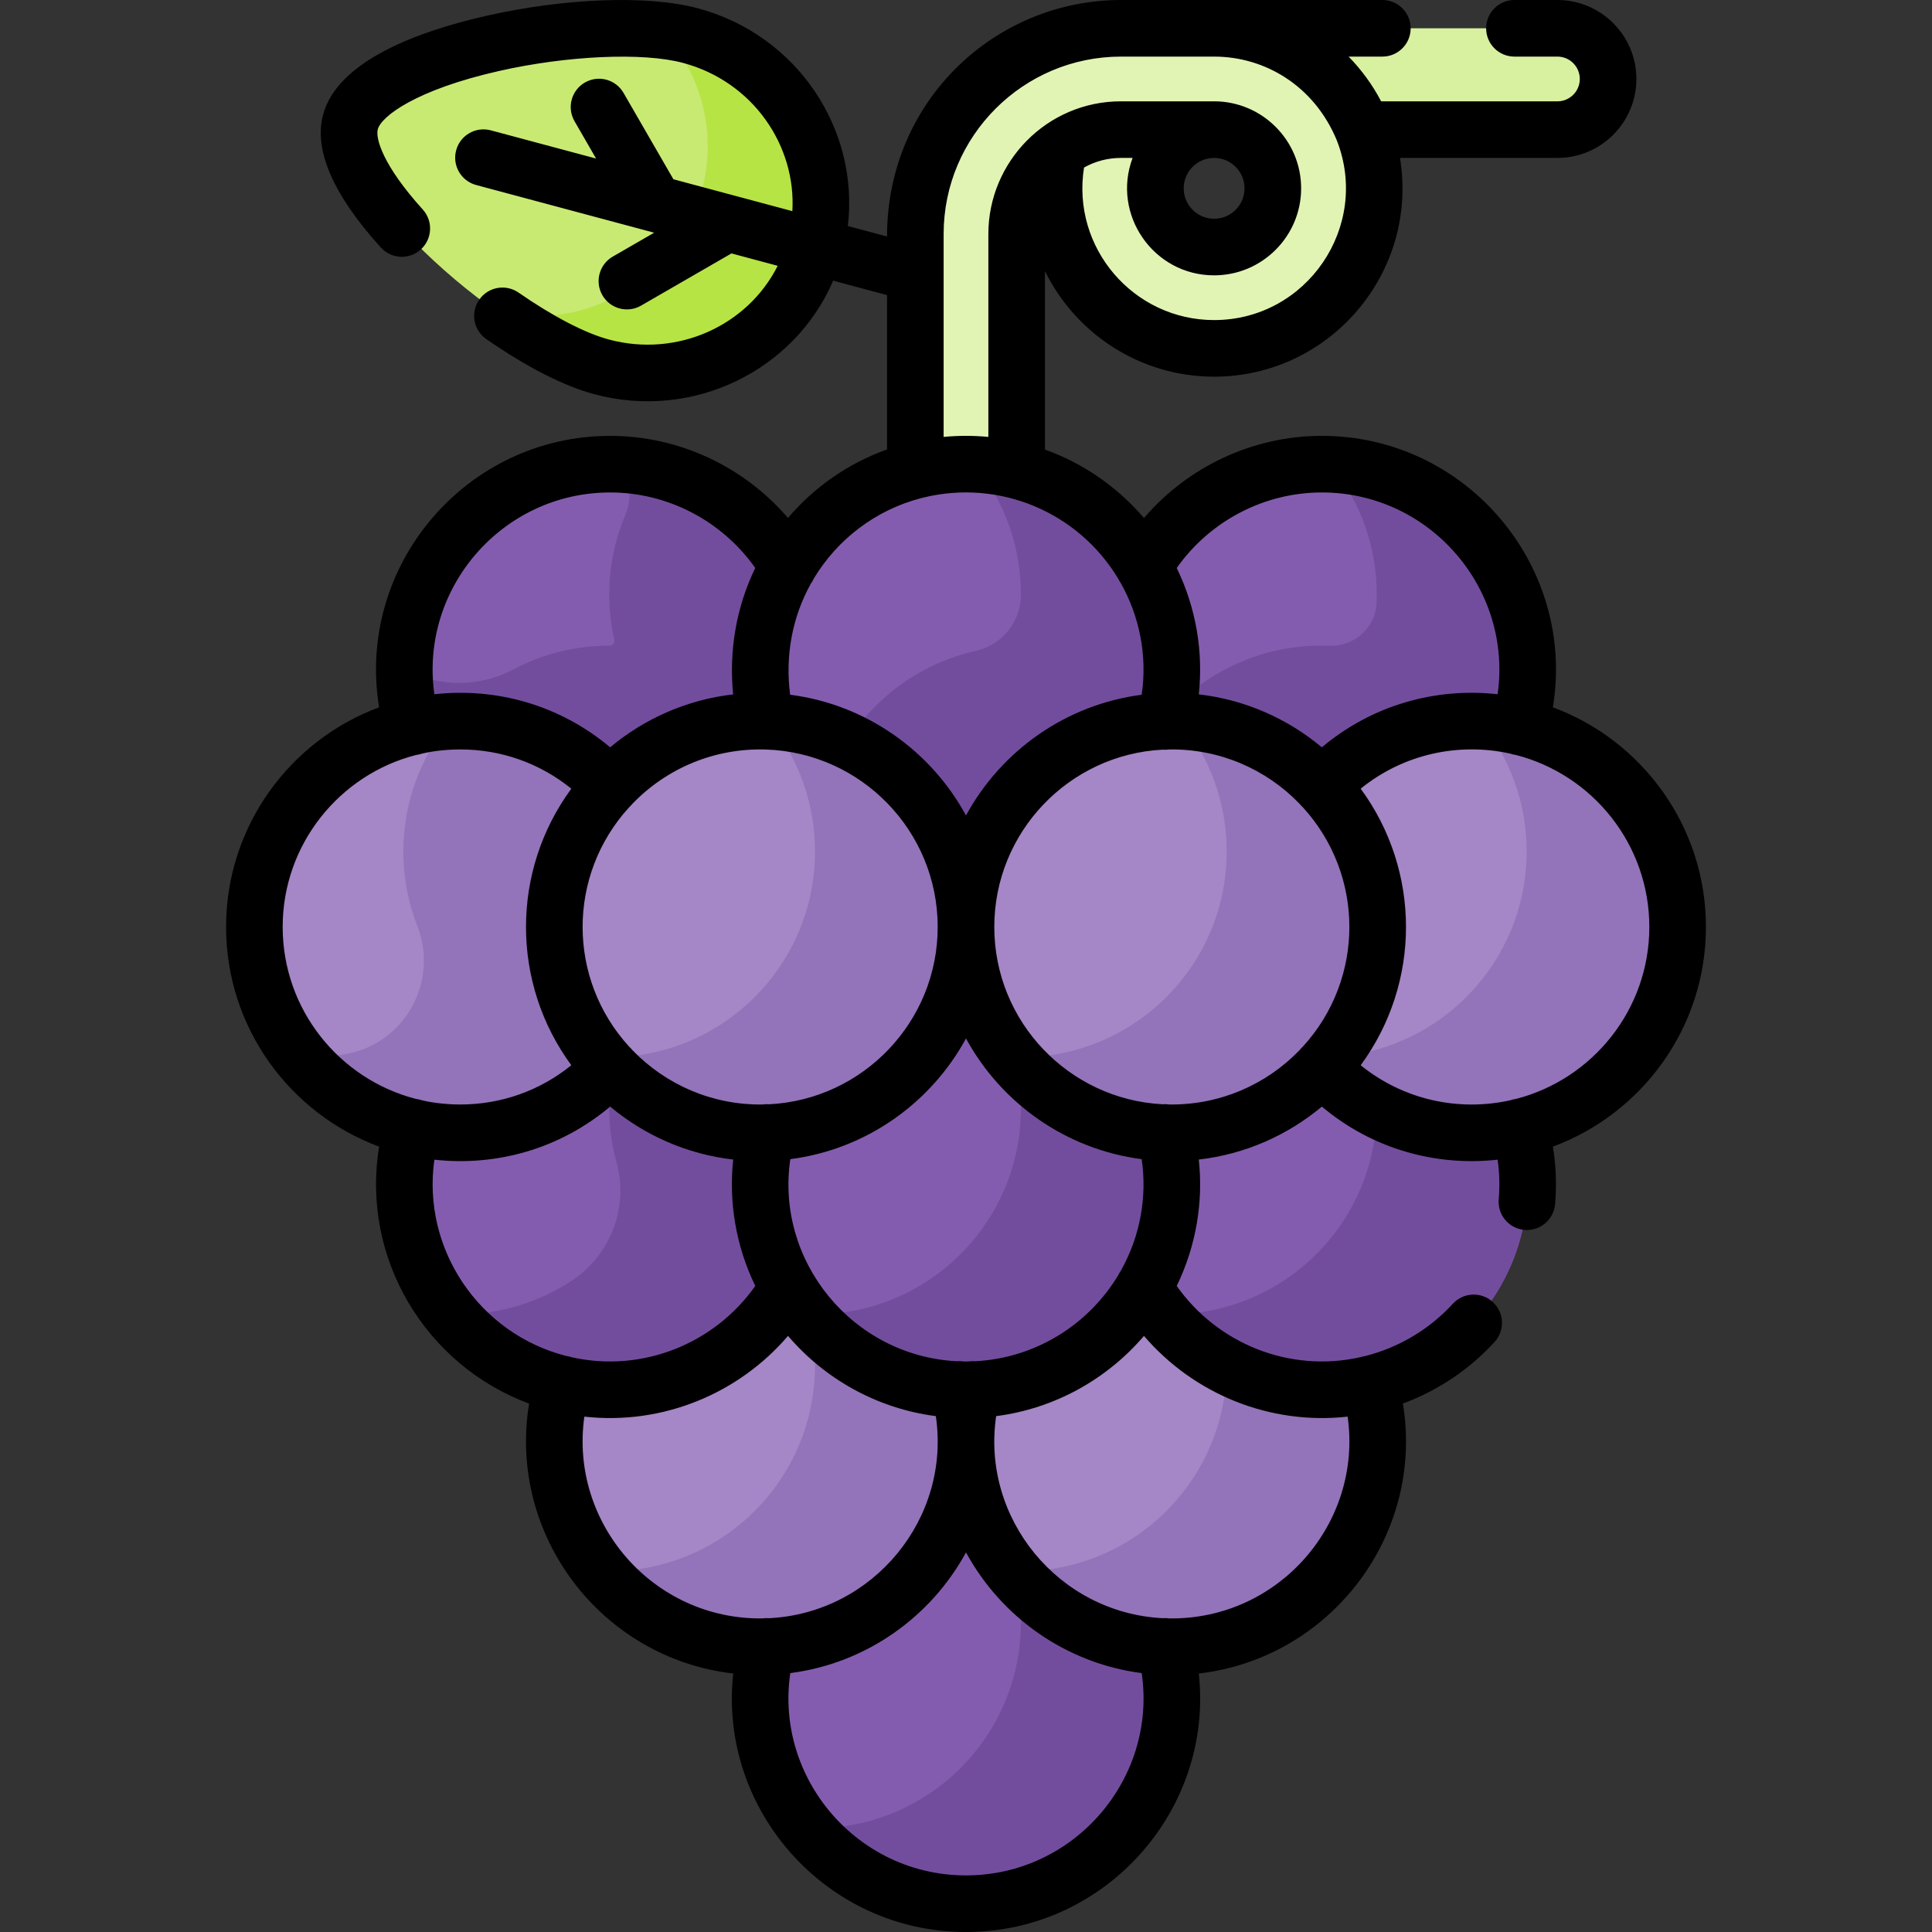 <svg id="Capa_1" enable-background="new 0 0 512 512" height="512" viewBox="0 0 512 512" width="512" xmlns="http://www.w3.org/2000/svg"><rect x="0" y="0" width="512" height="512" fill="#333333" stroke="none"/><g><g><circle cx="201.451" cy="245.654" fill="#a586c6" r="54.549"/></g><g><circle cx="310.549" cy="245.654" fill="#a586c6" r="54.549"/></g><g><path d="m146.902 245.654c0-14.436 5.648-27.524 14.804-37.282-9.952-10.605-24.054-17.268-39.745-17.268-30.127 0-54.549 24.423-54.549 54.549 0 30.127 24.423 54.549 54.549 54.549 15.691 0 29.793-6.663 39.745-17.268-9.156-9.756-14.804-22.844-14.804-37.28z" fill="#a586c6"/></g><g><path d="m390.04 191.105c-15.691 0-29.794 6.663-39.745 17.268 9.156 9.757 14.804 22.846 14.804 37.282s-5.648 27.524-14.804 37.281c9.952 10.605 24.055 17.268 39.745 17.268 30.127 0 54.549-24.423 54.549-54.549 0-30.128-24.423-54.55-54.549-54.55z" fill="#a586c6"/></g><g><path d="m257.789 259.294c-.599-.02-1.185-.09-1.789-.09s-1.19.071-1.789.09c-5.921 22.954-26.363 40.019-50.972 40.819-1.127 4.367-1.789 8.921-1.789 13.64 0 30.127 24.423 54.549 54.549 54.549s54.549-24.423 54.549-54.549c0-4.719-.662-9.273-1.789-13.64-24.608-.8-45.049-17.865-50.97-40.819z" fill="#845caf"/></g><g><path d="m203.215 300.114c-.591.019-1.168.089-1.764.089-15.691 0-29.793-6.663-39.745-17.268-9.952 10.605-24.054 17.268-39.745 17.268-4.36 0-8.58-.566-12.644-1.533-1.378 4.795-2.16 9.844-2.16 15.083 0 30.127 24.422 54.549 54.549 54.549 20.148 0 37.701-10.953 47.147-27.201-4.678-8.047-7.402-17.37-7.402-27.348 0-4.717.627-9.281 1.764-13.639z" fill="#845caf"/></g><g><path d="m390.04 300.203c-15.691 0-29.794-6.663-39.745-17.268-9.952 10.605-24.054 17.268-39.745 17.268-.595 0-1.173-.07-1.764-.089 1.136 4.358 1.764 8.922 1.764 13.639 0 9.978-2.724 19.302-7.402 27.348 9.446 16.248 26.999 27.201 47.147 27.201 30.127 0 54.549-24.423 54.549-54.549 0-5.239-.781-10.287-2.16-15.083-4.065.967-8.284 1.533-12.644 1.533z" fill="#845caf"/></g><g><path d="m257.789 232.014c-.599.02-1.185.09-1.789.09s-1.19-.071-1.789-.09c-5.921-22.954-26.363-40.019-50.972-40.819-1.127-4.367-1.789-8.921-1.789-13.64 0-30.127 24.423-54.549 54.549-54.549s54.549 24.423 54.549 54.549c0 4.719-.662 9.273-1.789 13.64-24.608.8-45.049 17.865-50.97 40.819z" fill="#845caf"/></g><g><path d="m203.215 191.194c-.591-.019-1.168-.089-1.764-.089-15.691 0-29.793 6.663-39.745 17.268-9.952-10.605-24.054-17.268-39.745-17.268-4.36 0-8.58.566-12.644 1.533-1.378-4.795-2.16-9.844-2.16-15.083 0-30.127 24.422-54.549 54.549-54.549 20.148 0 37.701 10.953 47.147 27.201-4.678 8.047-7.402 17.37-7.402 27.348 0 4.717.627 9.28 1.764 13.639z" fill="#845caf"/></g><g><path d="m390.04 191.105c-15.691 0-29.794 6.663-39.745 17.268-9.952-10.605-24.054-17.268-39.745-17.268-.595 0-1.173.07-1.764.089 1.136-4.358 1.764-8.922 1.764-13.639 0-9.979-2.724-19.302-7.402-27.348 9.446-16.248 26.999-27.201 47.147-27.201 30.127 0 54.549 24.423 54.549 54.549 0 5.239-.781 10.287-2.16 15.083-4.065-.967-8.284-1.533-12.644-1.533z" fill="#845caf"/></g><g><path d="m208.853 341.101c-9.446 16.248-26.999 27.201-47.147 27.201-4.36 0-8.58-.566-12.644-1.533-1.378 4.795-2.16 9.844-2.16 15.083 0 30.127 24.422 54.549 54.549 54.549s54.549-24.423 54.549-54.549c0-4.719-.662-9.273-1.789-13.64-19.391-.631-36.195-11.35-45.358-27.111z" fill="#a586c6"/></g><g><path d="m350.294 368.302c-20.148 0-37.701-10.953-47.147-27.201-9.163 15.761-25.967 26.48-45.358 27.111-1.127 4.367-1.789 8.921-1.789 13.64 0 30.127 24.422 54.549 54.549 54.549s54.549-24.423 54.549-54.549c0-5.239-.781-10.287-2.16-15.083-4.064.967-8.283 1.533-12.644 1.533z" fill="#a586c6"/></g><g><path d="m257.789 395.492c-.599-.02-1.185-.09-1.789-.09s-1.19.071-1.789.09c-5.921 22.954-26.363 40.019-50.972 40.819-1.127 4.367-1.789 8.921-1.789 13.64 0 30.127 24.423 54.549 54.549 54.549s54.549-24.423 54.549-54.549c0-4.719-.662-9.273-1.789-13.64-24.608-.8-45.049-17.865-50.97-40.819z" fill="#845caf"/></g><g><path d="m203.704 191.15c7.686 9.401 12.296 21.414 12.296 34.503 0 30.127-24.422 54.549-54.549 54.549-.755 0-1.506-.016-2.253-.046 10.003 12.235 25.216 20.046 42.253 20.046 30.127 0 54.549-24.423 54.549-54.549 0-29.371-23.214-53.321-52.296-54.503z" fill="#9373b9"/></g><g><path d="m312.802 191.15c7.686 9.401 12.296 21.414 12.296 34.503 0 30.127-24.423 54.549-54.549 54.549-.755 0-1.506-.016-2.253-.046 10.003 12.235 25.216 20.046 42.253 20.046 30.127 0 54.549-24.423 54.549-54.549.001-29.371-23.214-53.321-52.296-54.503z" fill="#9373b9"/></g><g><path d="m161.706 208.372c-9.952-10.605-24.054-17.268-39.745-17.268-.909 0-1.812.022-2.709.066-7.7 9.397-12.35 21.385-12.35 34.483 0 6.973 1.318 13.631 3.712 19.752 5.72 14.622-3.218 31-18.652 33.878-3.24.604-6.583.92-10 .92-.755 0-1.506-.016-2.253-.046 10.003 12.235 25.216 20.046 42.253 20.046 15.691 0 29.793-6.663 39.745-17.268-9.156-9.757-14.804-22.845-14.804-37.281s5.647-27.525 14.803-37.282z" fill="#9373b9"/></g><g><path d="m392.292 191.15c7.686 9.401 12.296 21.414 12.296 34.503 0 29.218-22.972 53.071-51.84 54.483-.787.96-1.605 1.894-2.454 2.799 9.952 10.605 24.055 17.268 39.745 17.268 30.127 0 54.549-24.423 54.549-54.549.001-29.372-23.214-53.322-52.296-54.504z" fill="#9373b9"/></g><g><path d="m308.761 300.113c-15.971-.519-30.187-7.889-39.818-19.273 1.015 4.145 1.606 8.456 1.606 12.914 0 30.126-24.422 54.549-54.549 54.549-.755 0-1.506-.015-2.253-.046 10.003 12.236 25.216 20.046 42.253 20.046 30.127 0 54.549-24.423 54.549-54.549 0-4.72-.662-9.274-1.788-13.641z" fill="#734d9d"/></g><g><path d="m201.451 313.753c0-4.717.628-9.281 1.764-13.639-.591.019-1.168.089-1.764.089-15.324 0-29.133-6.355-39.04-16.53-.624 3.264-.96 6.631-.96 10.08 0 4.989.681 9.815 1.947 14.399 3.295 11.932-1.736 24.675-12.12 31.414-8.513 5.525-18.662 8.736-29.572 8.736-.755 0-1.506-.015-2.253-.046 10.003 12.236 25.216 20.046 42.253 20.046 20.148 0 37.701-10.953 47.147-27.201-4.679-8.047-7.402-17.37-7.402-27.348z" fill="#734d9d"/></g><g><path d="m402.684 298.67c-4.065.966-8.284 1.533-12.644 1.533-9.1 0-17.665-2.241-25.197-6.192-.139 30.008-24.508 54.291-54.549 54.291-.732 0-1.461-.015-2.187-.043 9.994 12.225 25.164 20.043 42.187 20.043 30.127 0 54.549-24.423 54.549-54.549.001-5.239-.78-10.287-2.159-15.083z" fill="#734d9d"/></g><g><path d="m203.057 190.468c.059.243.12.485.182.727.145.005.29.01.435.016-.203-.249-.409-.497-.617-.743z" fill="#734d9d"/></g><g><path d="m258.253 123.052c7.686 9.401 12.296 21.414 12.296 34.503v.142c-.02 7.089-5.041 13.238-11.959 14.787-14.233 3.185-26.349 11.928-33.966 23.84 14.507 6.823 25.502 19.855 29.587 35.69.599.02 1.185.09 1.789.09s1.19-.071 1.789-.09c5.921-22.954 26.362-40.019 50.972-40.819 1.127-4.367 1.789-8.921 1.789-13.64-.001-29.372-23.215-53.322-52.297-54.503z" fill="#734d9d"/></g><g><path d="m208.853 150.207c-9.103-15.657-25.734-26.397-44.961-27.157.048.059.096.117.143.176 3.019 3.725 3.553 8.829 1.687 13.246-2.74 6.485-4.272 13.6-4.272 21.084 0 4.113.477 8.109 1.353 11.955.19.837-.477 1.597-1.335 1.595-.006 0-.012 0-.018 0-9.153 0-17.766 2.267-25.329 6.262-9.036 4.772-19.738 4.819-28.767.035-.066-.035-.132-.07-.198-.104-.026 5.331.758 10.467 2.159 15.34 4.065-.967 8.284-1.533 12.644-1.533 15.691 0 29.793 6.663 39.745 17.268 9.952-10.605 24.054-17.268 39.745-17.268.595 0 1.173.07 1.764.089-1.136-4.359-1.764-8.922-1.764-13.639.002-9.98 2.725-19.303 7.404-27.349z" fill="#734d9d"/></g><g><path d="m352.547 123.052c7.686 9.401 12.297 21.414 12.297 34.503 0 .754-.016 1.505-.048 2.251-.283 6.634-6.036 11.614-12.671 11.341-.691-.028-1.386-.043-2.085-.043-17.026 0-32.182 7.845-42.194 20.06.933.103 1.797-.06 2.704-.06 15.691 0 29.794 6.663 39.745 17.268 9.952-10.605 24.055-17.268 39.745-17.268 4.36 0 8.58.566 12.644 1.533 1.379-4.795 2.16-9.844 2.16-15.083 0-29.371-23.215-53.321-52.297-54.502z" fill="#734d9d"/></g><g><path d="m254.211 368.212c-15.965-.519-30.176-7.877-39.813-19.257 1.013 4.14 1.602 8.445 1.602 12.897 0 30.127-24.423 54.549-54.549 54.549-.755 0-1.506-.015-2.253-.046 10.003 12.236 25.216 20.046 42.253 20.046 30.127 0 54.549-24.422 54.549-54.549 0-4.719-.662-9.273-1.789-13.64z" fill="#9373b9"/></g><g><path d="m362.939 366.769c-4.065.967-8.284 1.533-12.644 1.533-9.097 0-17.665-2.233-25.197-6.178-.146 30.001-24.512 54.277-54.548 54.277-.755 0-1.506-.015-2.253-.046 10.003 12.236 25.216 20.046 42.253 20.046 30.127 0 54.549-24.422 54.549-54.549-.001-5.239-.782-10.288-2.16-15.083z" fill="#9373b9"/></g><g><path d="m308.761 436.311c-15.971-.519-30.187-7.889-39.818-19.273 1.015 4.145 1.606 8.456 1.606 12.914 0 30.127-24.422 54.549-54.549 54.549-.755 0-1.506-.016-2.253-.046 10.004 12.234 25.216 20.045 42.253 20.045 30.127 0 54.549-24.423 54.549-54.549 0-4.719-.662-9.273-1.788-13.64z" fill="#734d9d"/></g><g><path d="m412.736 7.5h-90.98c17.895 0 33.237 11.141 39.455 26.852h51.525c7.415 0 13.426-6.011 13.426-13.426s-6.011-13.426-13.426-13.426z" fill="#d8f1a0"/></g><g><path d="m321.756 7.5h-24.679c-30.053 0-54.503 24.45-54.503 54.503v62.668c4.295-1.087 8.793-1.665 13.426-1.665s9.13.578 13.425 1.665v-62.668c0-9.057 4.377-17.11 11.126-22.157-.788 3.227-1.207 6.598-1.207 10.065 0 23.385 19.026 42.411 42.411 42.411s42.411-19.026 42.411-42.411-19.025-42.411-42.41-42.411zm0 57.97c-8.579 0-15.559-6.98-15.559-15.559s6.98-15.559 15.559-15.559 15.559 6.98 15.559 15.559-6.98 15.559-15.559 15.559z" fill="#e2f4b4"/></g><g><path d="m159.423 97.22c24.759 6.634 50.096-7.642 56.593-31.887 6.496-24.245-8.308-49.277-33.067-55.911s-85.175 4.603-90.082 22.913c-4.907 18.312 41.797 58.251 66.556 64.885z" fill="#c8ea73"/></g><g><path d="m182.948 9.423c-2.222-.595-4.732-1.047-7.463-1.362 10.178 11.121 14.661 26.856 10.53 42.273-6.283 23.447-30.187 37.57-54.148 32.473 9.831 6.956 19.776 12.329 27.555 14.413 24.759 6.634 50.096-7.642 56.593-31.887 6.497-24.244-8.308-49.276-33.067-55.91z" fill="#b7e445"/></g><path d="m411.53 187.441c6.171-37.554-23.054-71.936-61.236-71.936-18.217 0-35.446 8.135-47.128 21.775-6.957-8.135-15.976-14.456-26.241-18.144v-47.294c8.133 16.558 25.172 27.98 44.83 27.98 30.649 0 54.221-27.535 49.26-57.971h41.72c11.538 0 20.926-9.388 20.926-20.926s-9.387-20.925-20.925-20.925h-11.396c-4.143 0-7.5 3.357-7.5 7.5s3.357 7.5 7.5 7.5h11.396c3.268 0 5.926 2.658 5.926 5.926s-2.658 5.926-5.926 5.926h-46.723c-2.286-4.369-5.199-8.36-8.62-11.852h8.948c4.143 0 7.5-3.357 7.5-7.5s-3.357-7.5-7.5-7.5h-69.265c-33.192 0-62.002 26.563-62.002 62.676l-10.389-2.784c3.053-25.465-13.232-50.597-39.795-57.714-13.127-3.518-35.143-2.721-56.086 2.032-17.566 3.986-39.317 11.765-43.181 26.184-2.508 9.359 2.638 21.199 15.294 35.19 2.778 3.071 7.521 3.31 10.593.531s3.31-7.521.531-10.594c-10.731-11.864-12.548-18.937-11.929-21.245.937-3.499 10.236-10.497 32.011-15.438 18.169-4.124 38.27-5.017 48.885-2.172 18.667 5.003 30.01 22.065 28.974 39.286l-31.524-8.447-13.216-22.891c-2.071-3.588-6.658-4.815-10.245-2.745-3.587 2.071-4.816 6.658-2.745 10.245l5.716 9.901-27.904-7.477c-3.998-1.071-8.114 1.301-9.186 5.303-1.072 4.001 1.302 8.113 5.303 9.186l47.173 12.64-10.968 6.333c-3.587 2.071-4.816 6.658-2.745 10.245 2.081 3.605 6.675 4.806 10.245 2.745l23.958-13.833 12.249 3.282c-7.946 15.827-26.545 24.41-44.728 19.538-6.305-1.689-14.808-6.106-23.943-12.437-3.405-2.358-8.077-1.511-10.436 1.894-2.359 3.404-1.512 8.077 1.893 10.437 7.439 5.154 18.441 11.871 28.604 14.595 26.288 7.048 53.116-6.348 63.315-30.085l14.276 3.825v40.901c-10.076 3.594-19.121 9.787-26.259 18.152-11.682-13.626-28.903-21.752-47.109-21.752-38.206 0-67.402 34.409-61.235 71.936-23.654 8.76-40.559 31.549-40.559 58.213 0 26.663 16.905 49.451 40.559 58.212-4.863 29.597 12.337 57.948 39.745 68.099-5.717 34.798 19.083 67.498 54.095 71.528-3.964 36.031 24.57 68.505 61.689 68.505 37.126 0 65.651-32.482 61.69-68.507 34.862-4.012 59.845-36.595 54.092-71.546 9.19-3.397 17.556-8.951 24.289-16.306 2.797-3.056 2.587-7.8-.468-10.597-3.056-2.797-7.8-2.587-10.597.468-6.234 6.811-14.315 11.585-23.124 13.832-.487.069-.933.18-1.363.326-18.818 4.208-37.907-3.611-48.674-18.886 5.133-10.562 7.078-22.266 5.844-33.49 12.324-1.418 23.562-6.462 32.615-14.035 13.391 11.262 30.203 15.875 46.582 14.068.482 3.4.596 6.875.284 10.494-.355 4.127 2.702 7.761 6.829 8.116 4.181.355 7.765-2.751 8.116-6.829.423-4.923.279-9.983-.585-15.242 23.654-8.76 40.559-31.549 40.559-58.212 0-26.664-16.905-49.452-40.559-58.213zm-61.236-56.935c28.627 0 50.561 25.475 46.592 53.474-16.366-1.806-33.178 2.796-46.582 14.068-9.053-7.573-20.29-12.616-32.614-14.035 1.233-11.217-.708-22.922-5.844-33.489 8.768-12.441 23.151-20.018 38.448-20.018zm-4.999 146.838c-.321.286-.628.612-.903.962-8.856 9.175-21.148 14.56-34.486 14.393-.586-.091-1.19-.112-1.799-.058-24.812-1.274-44.608-21.862-44.608-46.986s19.793-45.711 44.604-46.987c.601.053 1.193.036 1.802-.059 13.326-.167 25.621 5.208 34.487 14.394.283.36.582.674.901.959 16.394 17.957 16.425 45.391.002 63.382zm-48.269 59.422c-.256.362-.478.744-.664 1.141-7.838 13.049-21.822 22.004-37.919 22.832-.613-.055-1.219-.033-1.809.058-.447.006-.854.006-1.285 0-.583-.09-1.183-.111-1.787-.058-27.688-1.42-48.106-26.574-44.118-53.549 20.118-2.599 37.247-14.87 46.556-31.984 9.309 17.114 26.438 29.386 46.556 31.984 1.459 9.87-.333 20.348-5.53 29.576zm-129.422-58.464c-.281-.357-.577-.667-.894-.952-16.4-17.96-16.428-45.402.001-63.392.323-.292.611-.593.893-.951 9.062-9.392 21.647-14.732 35.075-14.386.112.006.225.01.338.011 25.221.829 45.484 21.604 45.484 47.023 0 25.12-19.789 45.705-44.597 46.985-.618-.056-1.23-.034-1.824.059-13.119.184-25.509-5.105-34.476-14.397zm82.47-216.299c0-25.918 21.085-47.003 47.002-47.003h24.68c13.434 0 26.53 7.707 32.52 22.211 8.937 22.805-7.98 47.611-32.52 47.611-21.337 0-37.863-19.124-34.476-40.424 2.982-1.672 6.322-2.547 9.796-2.547h3.074c-5.615 15.003 5.537 31.119 21.606 31.119 12.715 0 23.06-10.345 23.06-23.06s-10.345-23.06-23.06-23.06h-24.68c-19.637 0-35.15 16.043-35.15 35.151v53.784c-3.948-.376-7.935-.372-11.852-.002 0-11.848 0-43.501 0-53.78zm79.741-12.092c0 4.444-3.615 8.06-8.06 8.06s-8.06-3.615-8.06-8.06 3.615-8.06 8.06-8.06 8.06 3.616 8.06 8.06zm-85.689 82.099c.192-.041.382-.089.569-.144 20.229-4.965 41.054 3.872 51.664 21.529.188.402.413.789.672 1.154 4.943 8.781 7.058 19.199 5.525 29.568-20.118 2.599-37.247 14.87-46.556 31.985-9.316-17.127-26.463-29.404-46.6-31.99-1.362-10.332.566-20.606 5.498-29.463.32-.436.59-.903.807-1.392 6.194-10.273 16.275-18.104 28.421-21.247zm-82.42-1.504c15.292 0 29.671 7.573 38.44 20.006-4.988 10.31-7.021 21.857-5.857 33.504-12.316 1.422-23.545 6.464-32.593 14.033-13.389-11.261-30.199-15.875-46.582-14.068-3.97-28.011 17.975-53.475 46.592-53.475zm-86.795 115.148c0-21.9 15.041-40.354 35.334-45.573.381-.048.763-.126 1.143-.235 2.13-.613 6.303-1.241 10.572-1.241 10.875 0 21.119 3.655 29.446 10.404-16.014 21.811-16.015 51.479 0 73.29-8.327 6.749-18.571 10.404-29.446 10.404-4.26 0-8.456-.632-10.572-1.241-.381-.11-.763-.188-1.144-.235-20.293-5.221-35.333-23.674-35.333-45.573zm40.203 61.674c16.373 1.806 33.183-2.799 46.582-14.068 9.053 7.573 20.29 12.617 32.615 14.035-1.233 11.216.708 22.922 5.844 33.49-10.742 15.239-29.779 23.062-48.584 18.917-.51-.181-1.029-.305-1.566-.373-23.113-5.938-38.231-28.437-34.891-52.001zm39.745 68.098c20.988 2.315 40.997-6.247 53.975-21.398 9.754 11.406 23.563 19.245 39.172 21.261 3.999 27.041-16.484 52.129-44.113 53.55-.608-.054-1.211-.032-1.797.058-28.973.395-51.231-25.289-47.237-53.471zm101.141 121.574c-28.825 0-50.671-25.779-46.556-53.611 20.118-2.599 37.247-14.87 46.556-31.985 9.309 17.114 26.438 29.386 46.556 31.985 4.116 27.849-17.745 53.611-46.556 53.611zm101.14-121.58c3.988 28.103-18.16 53.842-47.234 53.477-.586-.091-1.19-.112-1.799-.058-27.625-1.419-48.114-26.506-44.114-53.55 15.609-2.016 29.419-9.855 39.173-21.262 13.2 15.413 33.36 23.696 53.974 21.393zm44.616-84.194c-.563.071-1.088.201-1.59.379-13.475 2.967-28.097-.006-39.572-9.307 16.014-21.811 16.014-51.478 0-73.29 11.449-9.28 26.079-12.278 39.572-9.307.515.183 1.042.31 1.589.379 20.294 5.22 35.334 23.673 35.334 45.573s-15.04 40.353-35.333 45.573z"/></g></svg>
